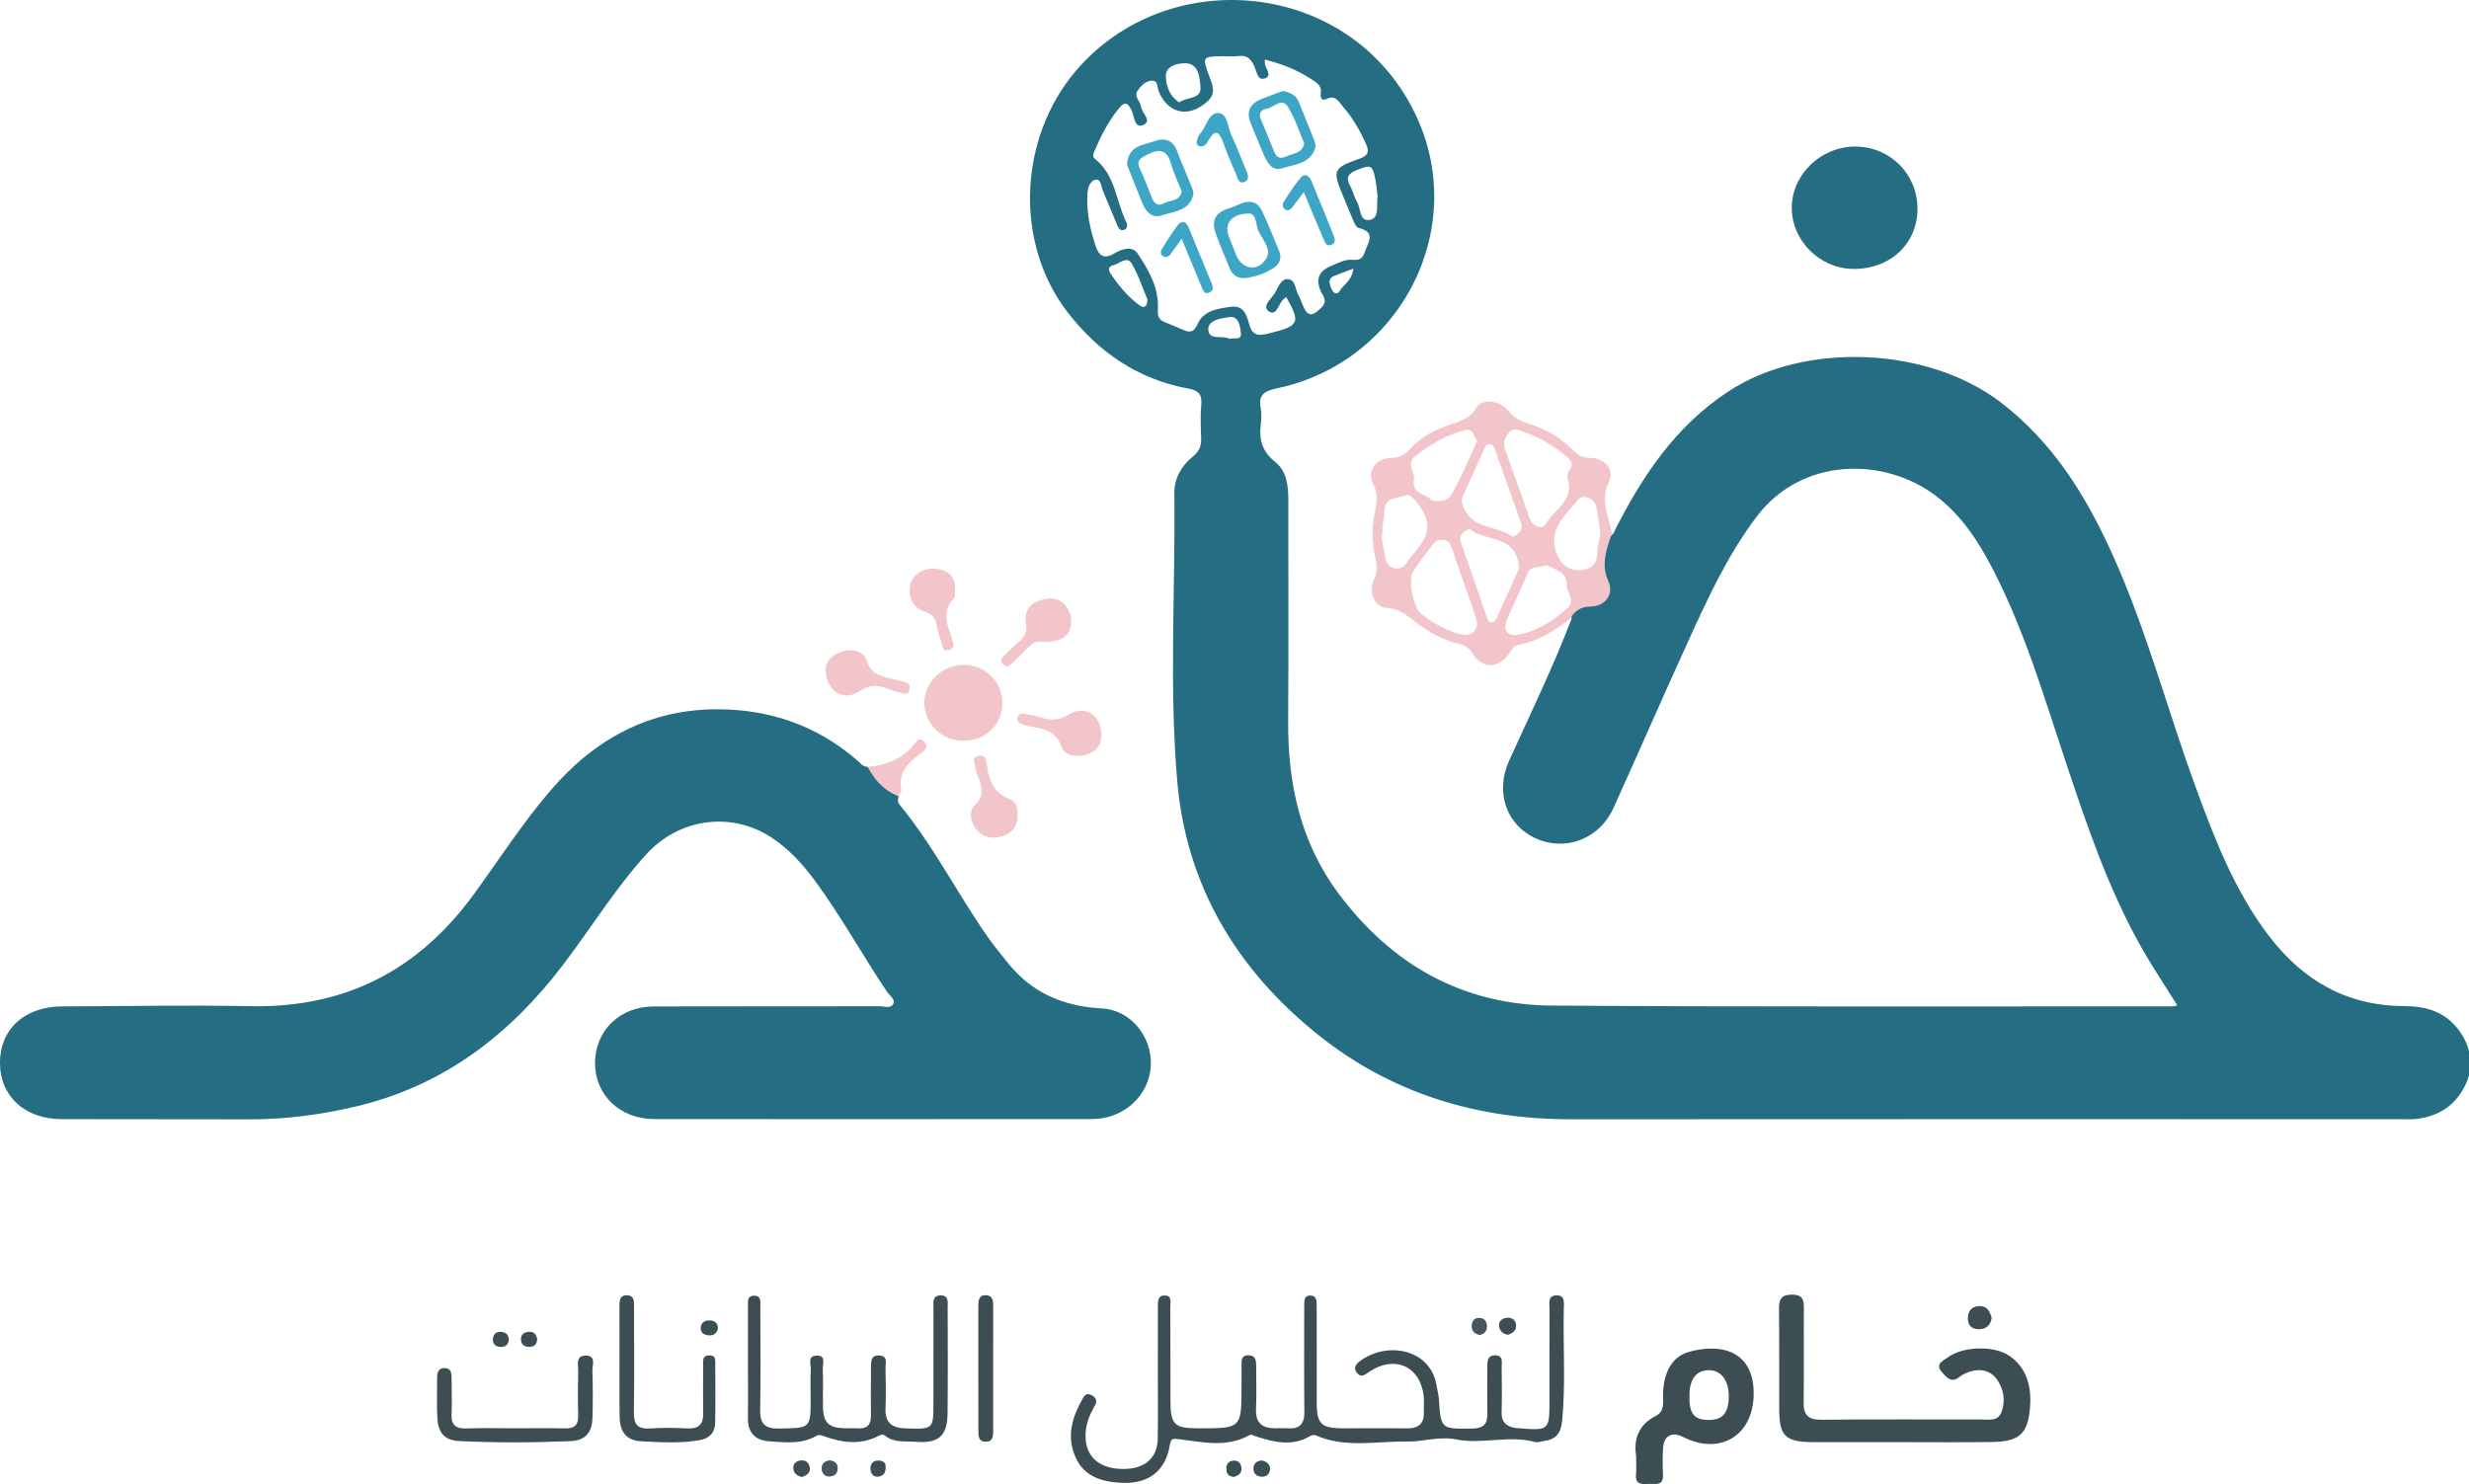 <svg width="163" height="98" viewBox="0 0 163 98" fill="none" xmlns="http://www.w3.org/2000/svg">
<g clip-path="url(#clip0_143_1718)">
<path d="M59.332 52.58C59.269 52.768 59.239 52.955 59.381 53.126C61.632 55.855 63.204 59.015 65.224 61.891C65.65 62.497 66.122 63.074 66.59 63.65C68.158 65.578 70.219 66.456 72.734 66.589C74.683 66.691 76.05 68.504 75.978 70.311C75.9 72.351 74.18 73.896 72.101 73.896C62.465 73.902 52.828 73.904 43.193 73.898C40.936 73.896 39.283 72.316 39.283 70.199C39.283 68.063 40.914 66.465 43.159 66.46C48.125 66.446 53.091 66.458 58.056 66.448C58.367 66.448 58.795 66.618 58.965 66.306C59.136 65.988 58.732 65.749 58.564 65.499C56.947 63.09 55.551 60.544 53.831 58.199C53.024 57.097 52.113 56.09 50.96 55.324C48.291 53.551 44.834 54.038 42.684 56.398C40.602 58.682 39.007 61.306 37.147 63.744C33.67 68.303 29.344 71.66 23.591 73.042C21.265 73.6 18.897 73.917 16.494 73.915C12.35 73.912 8.208 73.908 4.063 73.902C1.639 73.898 -0.004 72.387 -0.002 70.168C2.3094e-05 67.953 1.639 66.465 4.097 66.458C8.241 66.444 12.386 66.362 16.528 66.444C22.828 66.571 27.648 64.031 31.261 59.079C32.953 56.76 34.501 54.34 36.383 52.154C39.278 48.792 42.895 46.804 47.471 46.837C50.895 46.86 53.965 47.945 56.56 50.183C56.777 50.37 56.947 50.632 57.285 50.643C57.997 51.261 58.643 51.941 59.332 52.58Z" fill="#256D83"/>
<path d="M76.44 90.663C76.44 89.22 76.439 87.778 76.442 86.335C76.442 85.985 76.401 85.534 76.912 85.548C77.396 85.561 77.26 86.017 77.262 86.306C77.276 88.358 77.264 90.409 77.272 92.461C77.276 94.085 77.511 94.316 79.12 94.318C81.963 94.324 81.963 94.324 81.963 91.533C81.963 91.085 81.961 90.636 81.965 90.186C81.967 89.865 81.925 89.497 82.417 89.495C82.869 89.493 82.93 89.813 82.93 90.159C82.93 91.121 82.964 92.084 82.921 93.044C82.879 93.97 83.339 94.328 84.224 94.314C84.486 94.311 84.751 94.299 85.013 94.316C85.827 94.376 86.123 94.003 86.113 93.229C86.088 91.048 86.103 88.87 86.103 86.689C86.103 86.497 86.105 86.304 86.105 86.112C86.105 85.842 86.131 85.559 86.482 85.55C86.895 85.538 86.923 85.852 86.925 86.156C86.927 86.637 86.927 87.118 86.927 87.6C86.927 89.299 86.923 90.998 86.929 92.698C86.933 94.016 87.243 94.314 88.625 94.318C90.038 94.322 91.454 94.301 92.868 94.322C93.658 94.334 94.031 94.003 94.001 93.231C93.987 92.879 94.029 92.523 93.989 92.174C93.762 90.227 92.096 89.474 90.423 90.563C90.143 90.746 89.886 91.027 89.59 90.66C89.264 90.255 89.622 89.986 89.904 89.795C91.746 88.543 94.481 89.17 94.84 91.504C94.884 91.787 94.971 92.068 94.99 92.353C95.126 94.389 95.123 94.362 97.21 94.334C97.958 94.324 98.203 94.014 98.193 93.348C98.179 92.322 98.187 91.297 98.191 90.271C98.193 89.915 98.175 89.503 98.694 89.499C99.267 89.495 99.133 89.955 99.137 90.28C99.15 91.273 99.162 92.269 99.135 93.262C99.115 93.964 99.51 94.232 100.144 94.309C100.175 94.312 100.209 94.311 100.242 94.312C102.276 94.472 102.292 94.459 102.294 92.496C102.296 90.477 102.29 88.456 102.3 86.437C102.302 86.081 102.15 85.563 102.74 85.538C103.33 85.513 103.249 86.017 103.24 86.389C103.18 88.887 103.374 91.387 103.123 93.883C103.046 94.641 102.702 95.067 101.928 95.155C101.733 95.178 101.522 95.271 101.348 95.225C99.62 94.749 97.835 95.39 96.161 95.057C94.978 94.824 93.968 95.211 92.891 95.192C90.882 95.157 88.816 95.648 86.862 94.78C86.767 94.738 86.599 94.767 86.504 94.824C85.312 95.542 84.113 95.232 82.917 94.853C82.765 94.805 82.636 94.684 82.463 94.78C80.972 95.604 79.398 95.234 77.852 95.038C77.42 94.982 77.307 94.98 77.232 95.423C76.942 97.151 75.817 98.019 73.986 97.915C72.725 97.844 71.581 97.511 71.011 96.239C70.379 94.832 70.793 93.55 71.506 92.309C71.627 92.097 71.796 91.976 72.073 92.134C72.395 92.317 72.454 92.528 72.27 92.842C71.872 93.518 71.619 94.23 71.674 95.03C71.761 96.291 72.673 97.015 74.203 97.003C75.593 96.993 76.413 96.274 76.433 94.99C76.456 93.548 76.439 92.105 76.439 90.662C76.439 90.663 76.438 90.663 76.44 90.663Z" fill="#3C4E54"/>
<path d="M126.589 13.836C126.562 16.132 124.757 17.793 122.325 17.758C120.099 17.727 118.245 15.837 118.291 13.643C118.334 11.47 120.265 9.656 122.512 9.679C124.822 9.702 126.615 11.532 126.589 13.836Z" fill="#256D83"/>
<path d="M125.47 95.232C123.562 95.232 121.657 95.238 119.75 95.232C117.864 95.225 117.467 94.851 117.461 93.063C117.453 90.852 117.473 88.642 117.448 86.431C117.44 85.804 117.594 85.486 118.318 85.49C119.039 85.494 119.094 85.869 119.09 86.414C119.074 88.463 119.104 90.515 119.073 92.565C119.061 93.404 119.331 93.766 120.265 93.754C123.782 93.71 127.3 93.739 130.816 93.733C131.324 93.733 131.914 93.877 132.147 93.212C132.408 92.465 132.274 91.733 131.849 91.108C131.508 90.606 130.927 90.376 130.291 90.513C129.979 90.581 129.644 90.704 129.403 90.898C128.824 91.368 128.52 90.969 128.196 90.6C127.721 90.059 128.295 89.859 128.583 89.641C129.569 88.9 131.65 88.82 132.688 89.553C133.906 90.413 134.138 91.745 134.007 93.077C133.845 94.742 133.249 95.198 131.484 95.223C129.482 95.254 127.476 95.23 125.47 95.232Z" fill="#3C4E54"/>
<path d="M49.379 89.944C49.379 88.725 49.375 87.509 49.381 86.291C49.383 85.985 49.3 85.569 49.782 85.561C50.271 85.554 50.196 85.969 50.196 86.275C50.202 88.55 50.23 90.825 50.186 93.1C50.169 94.012 50.489 94.351 51.444 94.334C53.515 94.295 53.517 94.334 53.517 92.353C53.517 91.712 53.49 91.069 53.529 90.432C53.549 90.101 53.282 89.547 53.902 89.518C54.564 89.487 54.303 90.061 54.317 90.384C54.352 91.216 54.319 92.049 54.333 92.882C54.35 93.96 54.71 94.299 55.818 94.316C56.08 94.32 56.345 94.301 56.605 94.32C57.235 94.366 57.508 94.093 57.498 93.479C57.482 92.422 57.496 91.364 57.502 90.307C57.504 89.917 57.48 89.466 58.07 89.509C58.637 89.549 58.453 90.019 58.461 90.332C58.483 91.229 58.495 92.128 58.461 93.023C58.426 93.925 58.866 94.293 59.757 94.322C61.624 94.384 61.624 94.397 61.624 92.613C61.626 90.531 61.624 88.448 61.628 86.366C61.628 86.025 61.538 85.575 62.055 85.544C62.667 85.509 62.564 86.01 62.564 86.375C62.57 88.683 62.582 90.989 62.558 93.296C62.541 94.82 61.998 95.331 60.432 95.207C59.768 95.155 59.032 95.288 58.444 94.815C58.295 94.695 58.155 94.732 57.995 94.817C56.805 95.452 55.598 95.263 54.4 94.842C54.206 94.774 54.076 94.713 53.867 94.832C52.903 95.38 51.845 95.25 50.802 95.178C49.801 95.111 49.359 94.563 49.375 93.594C49.395 92.378 49.379 91.16 49.379 89.942C49.381 89.944 49.379 89.944 49.379 89.944Z" fill="#3C4E54"/>
<path d="M66.179 46.45C66.165 47.855 65.052 48.927 63.611 48.923C62.189 48.919 61.044 47.818 61.026 46.434C61.008 45.045 62.234 43.875 63.674 43.904C65.093 43.932 66.193 45.051 66.179 46.45Z" fill="#F1C5CA"/>
<path d="M40.899 89.922C40.899 88.706 40.901 87.49 40.897 86.272C40.897 85.902 40.901 85.511 41.42 85.534C41.876 85.556 41.856 85.933 41.858 86.256C41.86 88.593 41.884 90.931 41.848 93.267C41.837 94.047 42.083 94.384 42.918 94.328C43.736 94.272 44.561 94.282 45.381 94.324C46.166 94.364 46.439 94.012 46.425 93.296C46.405 92.24 46.415 91.183 46.425 90.126C46.427 89.855 46.348 89.513 46.812 89.499C47.278 89.486 47.221 89.824 47.221 90.102C47.227 91.381 47.24 92.663 47.215 93.943C47.201 94.597 46.848 94.998 46.151 95.109C44.877 95.317 43.602 95.242 42.324 95.175C41.276 95.119 40.924 94.465 40.907 93.57C40.883 92.355 40.901 91.139 40.899 89.922Z" fill="#3C4E54"/>
<path d="M34.051 94.316C35.135 94.316 36.219 94.295 37.301 94.324C37.941 94.341 38.186 94.089 38.17 93.475C38.142 92.484 38.148 91.491 38.17 90.5C38.178 90.119 37.994 89.536 38.63 89.518C39.392 89.499 39.096 90.15 39.11 90.531C39.145 91.555 39.143 92.578 39.116 93.602C39.092 94.503 38.737 95.119 37.668 95.165C35.208 95.267 32.752 95.278 30.294 95.159C29.273 95.109 28.922 94.511 28.874 93.664C28.825 92.771 28.862 91.872 28.86 90.975C28.858 90.617 28.955 90.309 29.393 90.34C29.786 90.367 29.81 90.688 29.812 90.987C29.818 91.787 29.848 92.588 29.812 93.387C29.78 94.101 30.087 94.351 30.803 94.326C31.883 94.287 32.967 94.316 34.051 94.316Z" fill="#3C4E54"/>
<path d="M65.567 90.386C65.567 91.731 65.567 93.075 65.567 94.42C65.567 94.78 65.593 95.198 65.084 95.201C64.572 95.207 64.59 94.792 64.59 94.43C64.59 91.708 64.588 88.987 64.588 86.268C64.588 85.902 64.6 85.5 65.117 85.531C65.547 85.557 65.569 85.921 65.569 86.256C65.567 87.634 65.567 89.01 65.567 90.386Z" fill="#3C4E54"/>
<path d="M67.164 53.792C67.225 54.521 66.841 54.997 66.213 55.205C65.606 55.407 64.947 55.347 64.503 54.822C64.076 54.317 63.914 53.588 64.371 53.149C65.05 52.497 64.801 51.917 64.57 51.261C64.517 51.111 64.42 50.961 64.42 50.811C64.42 50.503 64.051 50.056 64.586 49.92C65.117 49.783 65.121 50.314 65.166 50.611C65.316 51.563 65.61 52.36 66.641 52.761C67.042 52.918 67.224 53.347 67.164 53.792Z" fill="#F1C5CA"/>
<path d="M72.699 48.459C72.744 49.171 72.377 49.645 71.718 49.835C71.078 50.022 70.292 49.914 70.079 49.308C69.688 48.186 68.789 48.114 67.871 47.945C67.713 47.916 67.563 47.841 67.409 47.785C67.182 47.703 67.119 47.537 67.198 47.327C67.261 47.158 67.394 47.081 67.585 47.123C67.936 47.2 68.294 47.252 68.635 47.358C69.307 47.564 69.873 47.626 70.561 47.181C71.589 46.517 72.716 47.254 72.699 48.459Z" fill="#F1C5CA"/>
<path d="M63.05 38.975C63.026 39.165 63.073 39.421 62.965 39.533C62.122 40.403 62.562 41.307 62.856 42.206C62.951 42.497 63.083 42.785 62.672 42.913C62.22 43.055 62.226 42.678 62.149 42.414C62.041 42.046 61.897 41.685 61.841 41.309C61.766 40.815 61.561 40.565 61.032 40.386C60.272 40.13 59.948 39.466 60.08 38.684C60.205 37.953 60.974 37.464 61.79 37.554C62.639 37.653 63.095 38.105 63.05 38.975Z" fill="#F1C5CA"/>
<path d="M68.88 42.393C68.406 42.266 68.063 42.531 67.739 42.886C67.433 43.218 67.095 43.525 66.771 43.844C66.619 43.994 66.457 44.073 66.262 43.907C66.045 43.721 66.047 43.53 66.252 43.338C66.582 43.026 66.896 42.695 67.247 42.406C67.628 42.093 67.828 41.746 67.741 41.242C67.553 40.151 68.169 39.648 69.232 39.525C70.041 39.433 70.704 40.145 70.718 40.988C70.732 41.937 70.152 42.393 68.88 42.393Z" fill="#F1C5CA"/>
<path d="M54.502 44.202C54.504 43.713 54.913 43.222 55.652 43.011C56.331 42.816 57.036 43.028 57.225 43.638C57.517 44.589 58.25 44.668 58.998 44.849C59.283 44.918 59.567 44.991 59.845 45.083C60.086 45.164 60.072 45.372 60.029 45.561C59.974 45.797 59.796 45.847 59.579 45.782C59.235 45.68 58.886 45.588 58.552 45.459C57.904 45.208 57.367 45.218 56.734 45.653C55.727 46.344 54.526 45.663 54.502 44.202Z" fill="#F1C5CA"/>
<path d="M59.332 52.58C58.369 52.22 57.741 51.517 57.285 50.647C58.608 50.522 59.733 50.051 60.515 48.94C60.649 48.748 60.858 48.825 61.014 48.984C61.166 49.138 61.237 49.298 61.081 49.487C61.02 49.56 60.955 49.637 60.878 49.693C60.015 50.299 59.281 50.963 59.5 52.152C59.524 52.279 59.391 52.435 59.332 52.58Z" fill="#F1C5CA"/>
<path d="M131.492 87.032C131.407 87.505 131.142 87.775 130.639 87.775C130.157 87.776 129.92 87.513 129.916 87.062C129.912 86.581 130.155 86.266 130.666 86.246C131.197 86.225 131.367 86.612 131.492 87.032Z" fill="#3C4E54"/>
<path d="M99.571 88.14C99.237 88.108 99.03 87.906 98.973 87.617C98.908 87.286 99.129 87.066 99.447 87.024C99.818 86.974 100.084 87.163 100.092 87.542C100.1 87.857 99.863 88.034 99.571 88.14Z" fill="#3C4E54"/>
<path d="M52.941 97.534C52.631 97.463 52.398 97.296 52.374 96.982C52.349 96.647 52.564 96.46 52.897 96.437C53.261 96.412 53.436 96.666 53.464 96.953C53.496 97.275 53.235 97.438 52.941 97.534Z" fill="#3C4E54"/>
<path d="M83.3 96.441C83.61 96.504 83.849 96.683 83.849 96.993C83.847 97.303 83.618 97.532 83.29 97.515C82.988 97.498 82.739 97.33 82.751 96.974C82.761 96.635 82.956 96.47 83.3 96.441Z" fill="#3C4E54"/>
<path d="M97.697 88.156C97.322 88.081 97.15 87.877 97.162 87.544C97.174 87.203 97.354 86.995 97.717 87.03C98.025 87.059 98.157 87.28 98.167 87.563C98.177 87.898 97.999 88.092 97.697 88.156Z" fill="#3C4E54" fill-opacity="0.953"/>
<path d="M47.398 87.723C47.329 88.063 47.1 88.204 46.763 88.179C46.464 88.158 46.251 87.99 46.261 87.696C46.271 87.363 46.488 87.186 46.843 87.193C47.199 87.201 47.385 87.372 47.398 87.723Z" fill="#3C4E54"/>
<path d="M54.797 96.433C55.156 96.478 55.324 96.68 55.302 97.015C55.278 97.373 55.01 97.517 54.7 97.503C54.4 97.49 54.248 97.234 54.244 96.968C54.238 96.635 54.467 96.466 54.797 96.433Z" fill="#3C4E54" fill-opacity="0.953"/>
<path d="M58.465 96.741C58.52 97.323 58.262 97.478 57.966 97.511C57.666 97.544 57.496 97.321 57.472 97.043C57.444 96.728 57.567 96.478 57.932 96.447C58.295 96.416 58.453 96.628 58.465 96.741Z" fill="#3C4E54"/>
<path d="M81.454 97.53C81.151 97.501 80.972 97.351 80.96 97.045C80.946 96.71 81.086 96.468 81.448 96.453C81.75 96.439 81.927 96.628 81.959 96.924C81.999 97.288 81.76 97.438 81.454 97.53Z" fill="#3C4E54"/>
<path d="M33.589 88.506C33.546 88.862 33.291 88.97 32.967 88.939C32.653 88.908 32.517 88.675 32.543 88.4C32.568 88.125 32.732 87.925 33.06 87.946C33.405 87.967 33.595 88.142 33.589 88.506Z" fill="#3C4E54"/>
<path d="M35.467 88.423C35.443 88.681 35.35 88.914 35.023 88.935C34.693 88.958 34.422 88.856 34.397 88.485C34.371 88.127 34.584 87.963 34.936 87.944C35.271 87.927 35.396 88.132 35.467 88.423Z" fill="#3C4E54"/>
<path d="M161.871 67.51C160.983 66.667 159.889 66.44 158.706 66.436C154.89 66.423 152.001 64.704 149.78 61.788C147.541 58.849 146.234 55.466 144.986 52.061C143.1 46.923 141.722 41.609 139.457 36.599C137.72 32.756 135.552 29.22 132.075 26.561C127.295 22.904 119.162 22.529 114.11 25.845C110.554 28.179 108.338 31.557 106.51 35.225C105.608 36.059 105.691 37.115 105.906 38.141C106.143 39.273 106.018 39.555 104.869 39.827C104.287 39.964 103.698 40.108 103.746 40.885C102.524 44.057 101.047 47.121 99.637 50.214C98.699 52.271 99.412 54.456 101.38 55.358C103.341 56.259 105.594 55.403 106.522 53.353C108.19 49.667 109.803 45.959 111.482 42.279C112.775 39.444 114.076 36.617 115.989 34.095C118.979 30.158 124.385 30.192 127.743 32.698C129.492 34.003 130.622 35.756 131.583 37.623C133.666 41.663 134.938 45.999 136.364 50.277C137.742 54.409 139.132 58.54 141.268 62.377C142.028 63.742 142.907 65.045 143.746 66.4C143.598 66.425 143.505 66.455 143.41 66.455C129.759 66.448 116.106 66.498 102.456 66.403C96.537 66.363 91.899 63.69 88.424 59.077C85.847 55.657 85.012 51.744 85.042 47.579C85.077 42.739 85.044 37.896 85.054 33.056C85.056 32.098 84.965 31.13 84.183 30.502C83.344 29.829 83.111 29.049 83.231 28.066C83.277 27.686 83.302 27.284 83.225 26.915C83.042 26.01 83.587 25.793 84.321 25.639C92.495 23.922 97.124 14.955 93.36 7.372C89.01 -1.392 77.047 -2.416 71.011 4.697C67.258 9.122 66.93 16.039 70.496 20.639C72.528 23.26 75.124 25.052 78.491 25.668C79.091 25.777 79.373 26.043 79.308 26.697C79.237 27.429 79.275 28.172 79.298 28.909C79.316 29.415 79.203 29.78 78.757 30.142C78.005 30.75 77.515 31.593 77.527 32.567C77.606 38.911 77.174 45.268 77.721 51.596C78.311 58.409 81.585 63.955 86.951 68.278C91.788 72.175 97.447 73.917 103.71 73.911C121.999 73.896 140.291 73.906 158.58 73.906C158.843 73.906 159.107 73.925 159.37 73.902C161.022 73.759 162.203 72.951 162.845 71.459C163.415 70.154 162.991 68.574 161.871 67.51ZM88.61 18.98C88.468 19.132 88.385 19.467 88.12 19.347C87.958 19.274 87.865 18.995 87.8 18.791C87.727 18.562 87.798 18.335 88.049 18.231C88.436 18.071 88.831 17.935 89.352 17.738C89.275 18.366 88.912 18.656 88.61 18.98ZM90.813 11.918C90.882 12.29 90.912 12.669 90.947 12.96C90.853 13.589 91.099 14.409 90.414 14.522C89.743 14.636 89.84 13.752 89.585 13.319C89.394 12.994 89.32 12.602 89.133 12.273C88.835 11.749 89.001 11.464 89.532 11.247C90.525 10.842 90.622 10.879 90.813 11.918ZM78.366 4.185C79.158 4.262 79.215 5.2 79.255 5.781C79.306 6.568 78.341 6.391 77.853 6.759C77.194 6.352 76.986 5.64 76.966 5.046C76.941 4.272 77.93 4.143 78.366 4.185ZM75.191 20.136C74.437 19.567 73.841 18.853 73.326 18.073C73.142 17.796 73.164 17.588 73.517 17.507C73.918 17.417 74.396 16.87 74.716 17.409C75.166 18.169 75.436 19.032 75.754 19.776C75.74 20.31 75.503 20.373 75.191 20.136ZM81.154 22.369C80.714 22.119 79.766 22.519 79.768 21.724C79.77 21.122 80.676 21.004 81.188 20.935C81.782 20.856 81.873 21.559 81.922 21.995C81.981 22.496 81.482 22.292 81.154 22.369ZM82.483 21.447C82.325 20.87 82.132 20.16 81.316 20.256C80.453 20.356 79.466 20.496 79.077 21.372C78.814 21.967 78.562 21.98 78.082 21.772C77.693 21.603 77.304 21.433 76.909 21.276C76.451 21.093 76.418 20.862 76.443 20.338C76.504 19.005 75.827 17.819 75.1 16.736C74.749 16.212 74.054 16.443 73.574 16.732C72.816 17.188 72.512 16.805 72.309 16.176C71.951 15.075 71.72 13.953 71.791 12.786C71.817 12.382 71.963 11.928 72.34 11.868C72.694 11.812 72.696 12.319 72.812 12.596C73.124 13.333 73.422 14.076 73.734 14.813C73.821 15.019 73.924 15.273 74.216 15.177C74.439 15.104 74.445 14.842 74.364 14.684C73.665 13.296 73.663 11.582 72.303 10.508C72.101 10.348 72.178 10.153 72.248 9.992C72.676 8.985 73.168 8.013 73.872 7.153C74.319 6.608 74.508 6.87 74.727 7.34C74.899 7.707 74.893 8.485 75.448 8.264C76.112 7.998 75.373 7.474 75.334 7.055C75.298 6.693 74.844 6.381 75.095 6C75.302 5.685 75.622 5.359 76.017 5.327C76.471 5.29 76.392 5.783 76.5 6.041C77.132 7.532 78.497 7.811 79.729 6.683C80.317 6.147 80.031 5.565 79.821 4.998C79.365 3.762 79.381 3.731 80.7 3.712C81.061 3.706 81.427 3.745 81.784 3.7C82.414 3.623 82.637 3.987 82.846 4.47C82.981 4.78 83.04 5.388 83.563 5.153C83.986 4.963 83.557 4.541 83.506 4.222C83.496 4.162 83.504 4.099 83.504 3.933C84.647 4.22 85.634 4.62 86.538 5.207C86.894 5.438 87.283 5.635 87.194 6.166C87.154 6.41 87.249 6.701 87.549 6.545C88.175 6.224 88.375 6.718 88.647 7.028C89.291 7.761 89.773 8.595 90.169 9.48C90.389 9.971 90.387 10.258 89.751 10.479C88 11.091 87.96 11.251 88.653 12.909C88.876 13.441 89.082 13.98 89.317 14.507C89.405 14.707 89.524 15.009 89.684 15.048C90.939 15.352 90.262 16.077 90.085 16.686C89.984 17.028 89.755 17.201 89.352 17.157C88.803 17.096 88.333 17.373 87.855 17.571C87.095 17.887 86.844 18.406 87.178 19.189C87.324 19.534 87.686 19.873 87.241 20.31C86.594 20.945 86.321 20.92 85.982 20.096C85.897 19.888 85.826 19.672 85.715 19.48C85.5 19.109 85.543 18.452 85.014 18.433C84.532 18.416 84.373 19.024 84.147 19.382C83.922 19.74 83.267 20.242 83.794 20.579C84.262 20.879 84.408 20.098 84.696 19.792C84.76 19.726 84.842 19.678 84.919 19.621C85.879 21.324 85.77 21.522 83.828 22.003C83.186 22.157 82.704 22.252 82.483 21.447Z" fill="#256D83"/>
<path d="M106.41 35.222C106.233 34.107 105.613 33.074 106.209 31.844C106.614 31.011 105.954 30.262 104.983 30.237C104.507 30.226 104.179 30.066 103.871 29.748C103.042 28.894 102.027 28.316 100.886 27.97C100.333 27.802 99.909 27.548 99.545 27.094C99.03 26.451 97.849 26.297 97.49 26.9C96.988 27.741 96.177 27.858 95.405 28.153C94.544 28.484 93.75 28.932 93.128 29.617C92.765 30.018 92.38 30.243 91.784 30.247C90.818 30.252 90.214 31.163 90.66 31.981C90.994 32.591 90.915 33.143 90.785 33.724C90.55 34.773 90.558 35.809 90.808 36.852C90.917 37.308 90.97 37.724 90.725 38.218C90.311 39.063 90.728 40.1 91.535 40.145C92.542 40.201 93.093 40.832 93.786 41.325C94.56 41.873 95.409 42.3 96.337 42.528C96.751 42.63 96.986 42.778 97.217 43.155C97.849 44.192 98.959 44.156 99.656 43.124C99.82 42.882 99.93 42.633 100.276 42.572C101.571 42.341 102.621 41.636 103.644 40.88C103.948 40.339 104.363 40.056 105.048 40.049C105.972 40.037 106.566 39.231 106.185 38.386C105.668 37.25 106.069 36.257 106.41 35.222ZM99.616 28.586C99.94 28.197 100.27 28.416 100.596 28.524C101.63 28.871 102.552 29.415 103.378 30.112C103.688 30.374 103.974 30.63 103.593 31.067C103.484 31.192 103.437 31.453 103.488 31.613C103.972 33.072 102.55 33.647 102.031 34.637C101.982 34.731 101.826 34.771 101.757 34.814C101.271 34.779 101.077 34.5 100.953 34.146C100.43 32.668 99.918 31.184 99.376 29.714C99.206 29.261 99.326 28.934 99.616 28.586ZM97.942 29.754C98.035 29.546 98.106 29.3 98.396 29.34C98.613 29.371 98.659 29.585 98.724 29.771C99.275 31.34 99.832 32.906 100.394 34.471C100.576 34.979 100.341 35.245 99.857 35.447C98.85 34.683 97.225 34.981 96.629 33.522C96.507 33.224 96.455 33.01 96.586 32.729C97.046 31.74 97.494 30.747 97.942 29.754ZM93.501 30.066C94.51 29.317 95.559 28.672 96.785 28.389C97.275 28.276 97.275 28.874 97.535 29.096C96.941 30.366 96.444 31.59 95.79 32.729C95.583 33.091 94.763 33.207 94.471 32.972C94.05 32.633 93.182 32.531 93.342 31.713C93.446 31.171 92.743 30.628 93.501 30.066ZM92.005 37.508C91.659 37.402 91.482 37.156 91.448 36.8C91.393 36.234 91.132 35.691 91.263 35.147C91.215 34.654 91.405 34.213 91.403 33.792C91.399 32.747 92.309 32.928 92.856 32.697C93.2 32.55 93.966 33.703 94.112 34.119C94.603 35.526 93.448 36.234 92.852 37.179C92.666 37.47 92.366 37.618 92.005 37.508ZM96.299 41.858C95.377 41.583 94.556 41.119 93.817 40.522C93.294 40.1 92.937 38.295 93.294 37.737C93.691 37.115 94.159 36.536 94.603 35.943C94.743 35.757 94.915 35.603 95.152 35.657C95.535 35.616 95.699 35.768 95.812 36.103C96.343 37.681 96.931 39.24 97.445 40.822C97.707 41.625 97.142 42.108 96.299 41.858ZM98.467 41.088C98.236 41.09 98.199 40.861 98.136 40.68C97.585 39.079 97.032 37.477 96.467 35.88C96.285 35.366 96.514 35.122 97.022 34.923C97.98 35.757 99.705 35.306 100.177 36.9C100.262 37.189 100.345 37.425 100.209 37.718C99.751 38.707 99.316 39.706 98.862 40.699C98.783 40.872 98.683 41.088 98.467 41.088ZM103.421 40.214C102.44 41.057 101.384 41.752 100.09 41.929C99.528 42.006 99.206 41.554 99.468 40.955C99.918 39.929 100.41 38.919 100.841 37.885C101.077 37.316 101.603 37.512 102.106 37.321C102.671 37.599 103.47 37.785 103.439 38.64C103.421 39.157 104.088 39.641 103.421 40.214ZM105.457 36.469C105.469 37.449 104.736 37.716 104.039 37.643C103.382 37.574 102.886 37.062 102.687 36.315C102.282 34.804 103.415 33.984 104.171 33.012C104.487 32.606 105.238 32.881 105.376 33.443C105.52 34.029 105.563 34.639 105.658 35.281C105.591 35.655 105.453 36.063 105.457 36.469Z" fill="#F1C5CA"/>
<path d="M111.495 89.272C110.373 89.586 109.8 90.667 109.795 92.12C109.793 92.634 109.887 93.208 109.329 93.491C108.106 94.11 107.856 95.119 108.014 96.127C108.014 96.678 108.039 97.032 108.008 97.382C107.948 98.037 108.387 98.017 108.833 97.99C109.257 97.965 109.818 98.16 109.789 97.401C109.765 96.793 109.755 96.181 109.798 95.577C109.854 94.799 110.401 94.524 111.104 94.884C113.558 96.137 115.738 94.796 115.775 92.09C115.817 89.243 113.676 88.66 111.495 89.272ZM112.707 93.764C111.797 93.729 111.496 93.294 111.534 92.066C111.564 91.031 112.01 90.483 112.821 90.481C113.641 90.479 114.154 91.179 114.132 92.27C114.111 93.354 113.682 93.802 112.707 93.764Z" fill="#3C4E54"/>
<path d="M78.01 15.757C77.698 16.199 77.493 16.486 77.29 16.776C77.159 16.963 76.966 17.029 76.78 16.919C76.573 16.796 76.62 16.578 76.727 16.409C77.055 15.893 77.371 15.366 77.742 14.881C78.022 14.515 78.306 14.625 78.47 15.019C78.988 16.261 79.493 17.506 80.006 18.749C80.103 18.986 80.099 19.203 79.841 19.319C79.537 19.454 79.438 19.213 79.351 19.003C78.924 17.976 78.502 16.946 78.01 15.757Z" fill="#3DA5C5"/>
<path d="M86.074 12.681C85.766 13.093 85.552 13.37 85.347 13.651C85.223 13.82 85.061 13.951 84.858 13.836C84.66 13.722 84.65 13.483 84.753 13.324C85.096 12.785 85.438 12.236 85.855 11.749C86.165 11.388 86.441 11.622 86.585 11.967C87.075 13.145 87.558 14.325 88.026 15.51C88.115 15.735 88.228 16.045 87.898 16.17C87.551 16.303 87.46 15.98 87.365 15.755C86.948 14.79 86.55 13.822 86.074 12.681Z" fill="#3DA5C5"/>
<path d="M79.28 9.671C79.086 9.648 78.968 9.532 79.005 9.353C79.043 9.173 79.106 8.969 79.227 8.836C79.647 8.368 79.791 7.435 80.433 7.464C81.057 7.49 81.049 8.405 81.298 8.934C81.639 9.654 81.916 10.402 82.226 11.136C82.352 11.434 82.542 11.819 82.196 11.992C81.742 12.219 81.703 11.707 81.59 11.461C81.284 10.795 81.007 10.116 80.757 9.427C80.512 8.749 80.253 8.441 79.779 9.275C79.673 9.469 79.556 9.669 79.28 9.671Z" fill="#3DA5C5"/>
<path d="M78.701 12.415C78.369 11.582 78.006 10.76 77.69 9.923C77.42 9.209 76.827 9.101 76.251 9.311C75.512 9.579 74.47 9.579 74.407 10.882C74.711 11.649 75.06 12.543 75.422 13.43C75.649 13.986 76.065 14.434 76.687 14.225C77.479 13.959 78.514 13.946 78.772 12.876C78.808 12.735 78.758 12.558 78.701 12.415ZM76.82 13.432C76.456 13.632 76.206 13.451 76.061 13.095C75.801 12.444 75.558 11.784 75.258 11.153C75.013 10.637 75.238 10.476 75.688 10.237C76.539 9.788 77.049 9.862 77.321 10.843C77.491 11.451 77.775 12.029 78.014 12.629C77.911 13.309 77.238 13.203 76.82 13.432Z" fill="#3DA5C5"/>
<path d="M86.775 9.284C86.425 8.422 86.086 7.558 85.732 6.698C85.555 6.264 85.168 6.101 84.692 6.007C84.261 6.166 83.803 6.334 83.347 6.509C82.534 6.821 82.234 7.352 82.585 8.176C82.875 8.855 83.13 9.548 83.436 10.22C83.665 10.722 83.967 11.33 84.636 11.114C85.434 10.857 86.441 10.837 86.808 9.844C86.877 9.652 86.85 9.471 86.775 9.284ZM84.899 10.337C84.53 10.51 84.273 10.4 84.121 10.025C83.835 9.311 83.549 8.595 83.244 7.889C83.071 7.485 83.242 7.24 83.624 7.183C84.091 7.111 84.615 6.411 85.013 7.036C85.491 7.785 85.754 8.664 86.107 9.479C85.955 10.148 85.341 10.129 84.899 10.337Z" fill="#3DA5C5"/>
<path d="M84.449 16.588C84.083 15.705 83.732 14.812 83.329 13.945C83.063 13.372 82.579 13.181 81.953 13.434C81.653 13.555 81.355 13.688 81.047 13.788C80.168 14.069 79.978 14.662 80.267 15.441C80.553 16.218 80.877 16.983 81.197 17.748C81.376 18.176 81.712 18.393 82.204 18.366C82.889 18.282 83.532 18.058 84.101 17.683C84.48 17.427 84.636 17.038 84.449 16.588ZM83.536 17.167C82.94 17.989 81.959 17.741 81.594 16.802C81.442 16.413 81.29 16.024 81.135 15.637C80.792 14.775 81.291 14.094 82.49 14.1C82.857 14.117 82.912 14.636 82.993 14.983C83.165 15.726 84.097 16.394 83.536 17.167Z" fill="#3DA5C5"/>
</g>
<defs>
<clipPath id="clip0_143_1718">
<rect width="163" height="98" fill="white"/>
</clipPath>
</defs>
</svg>
